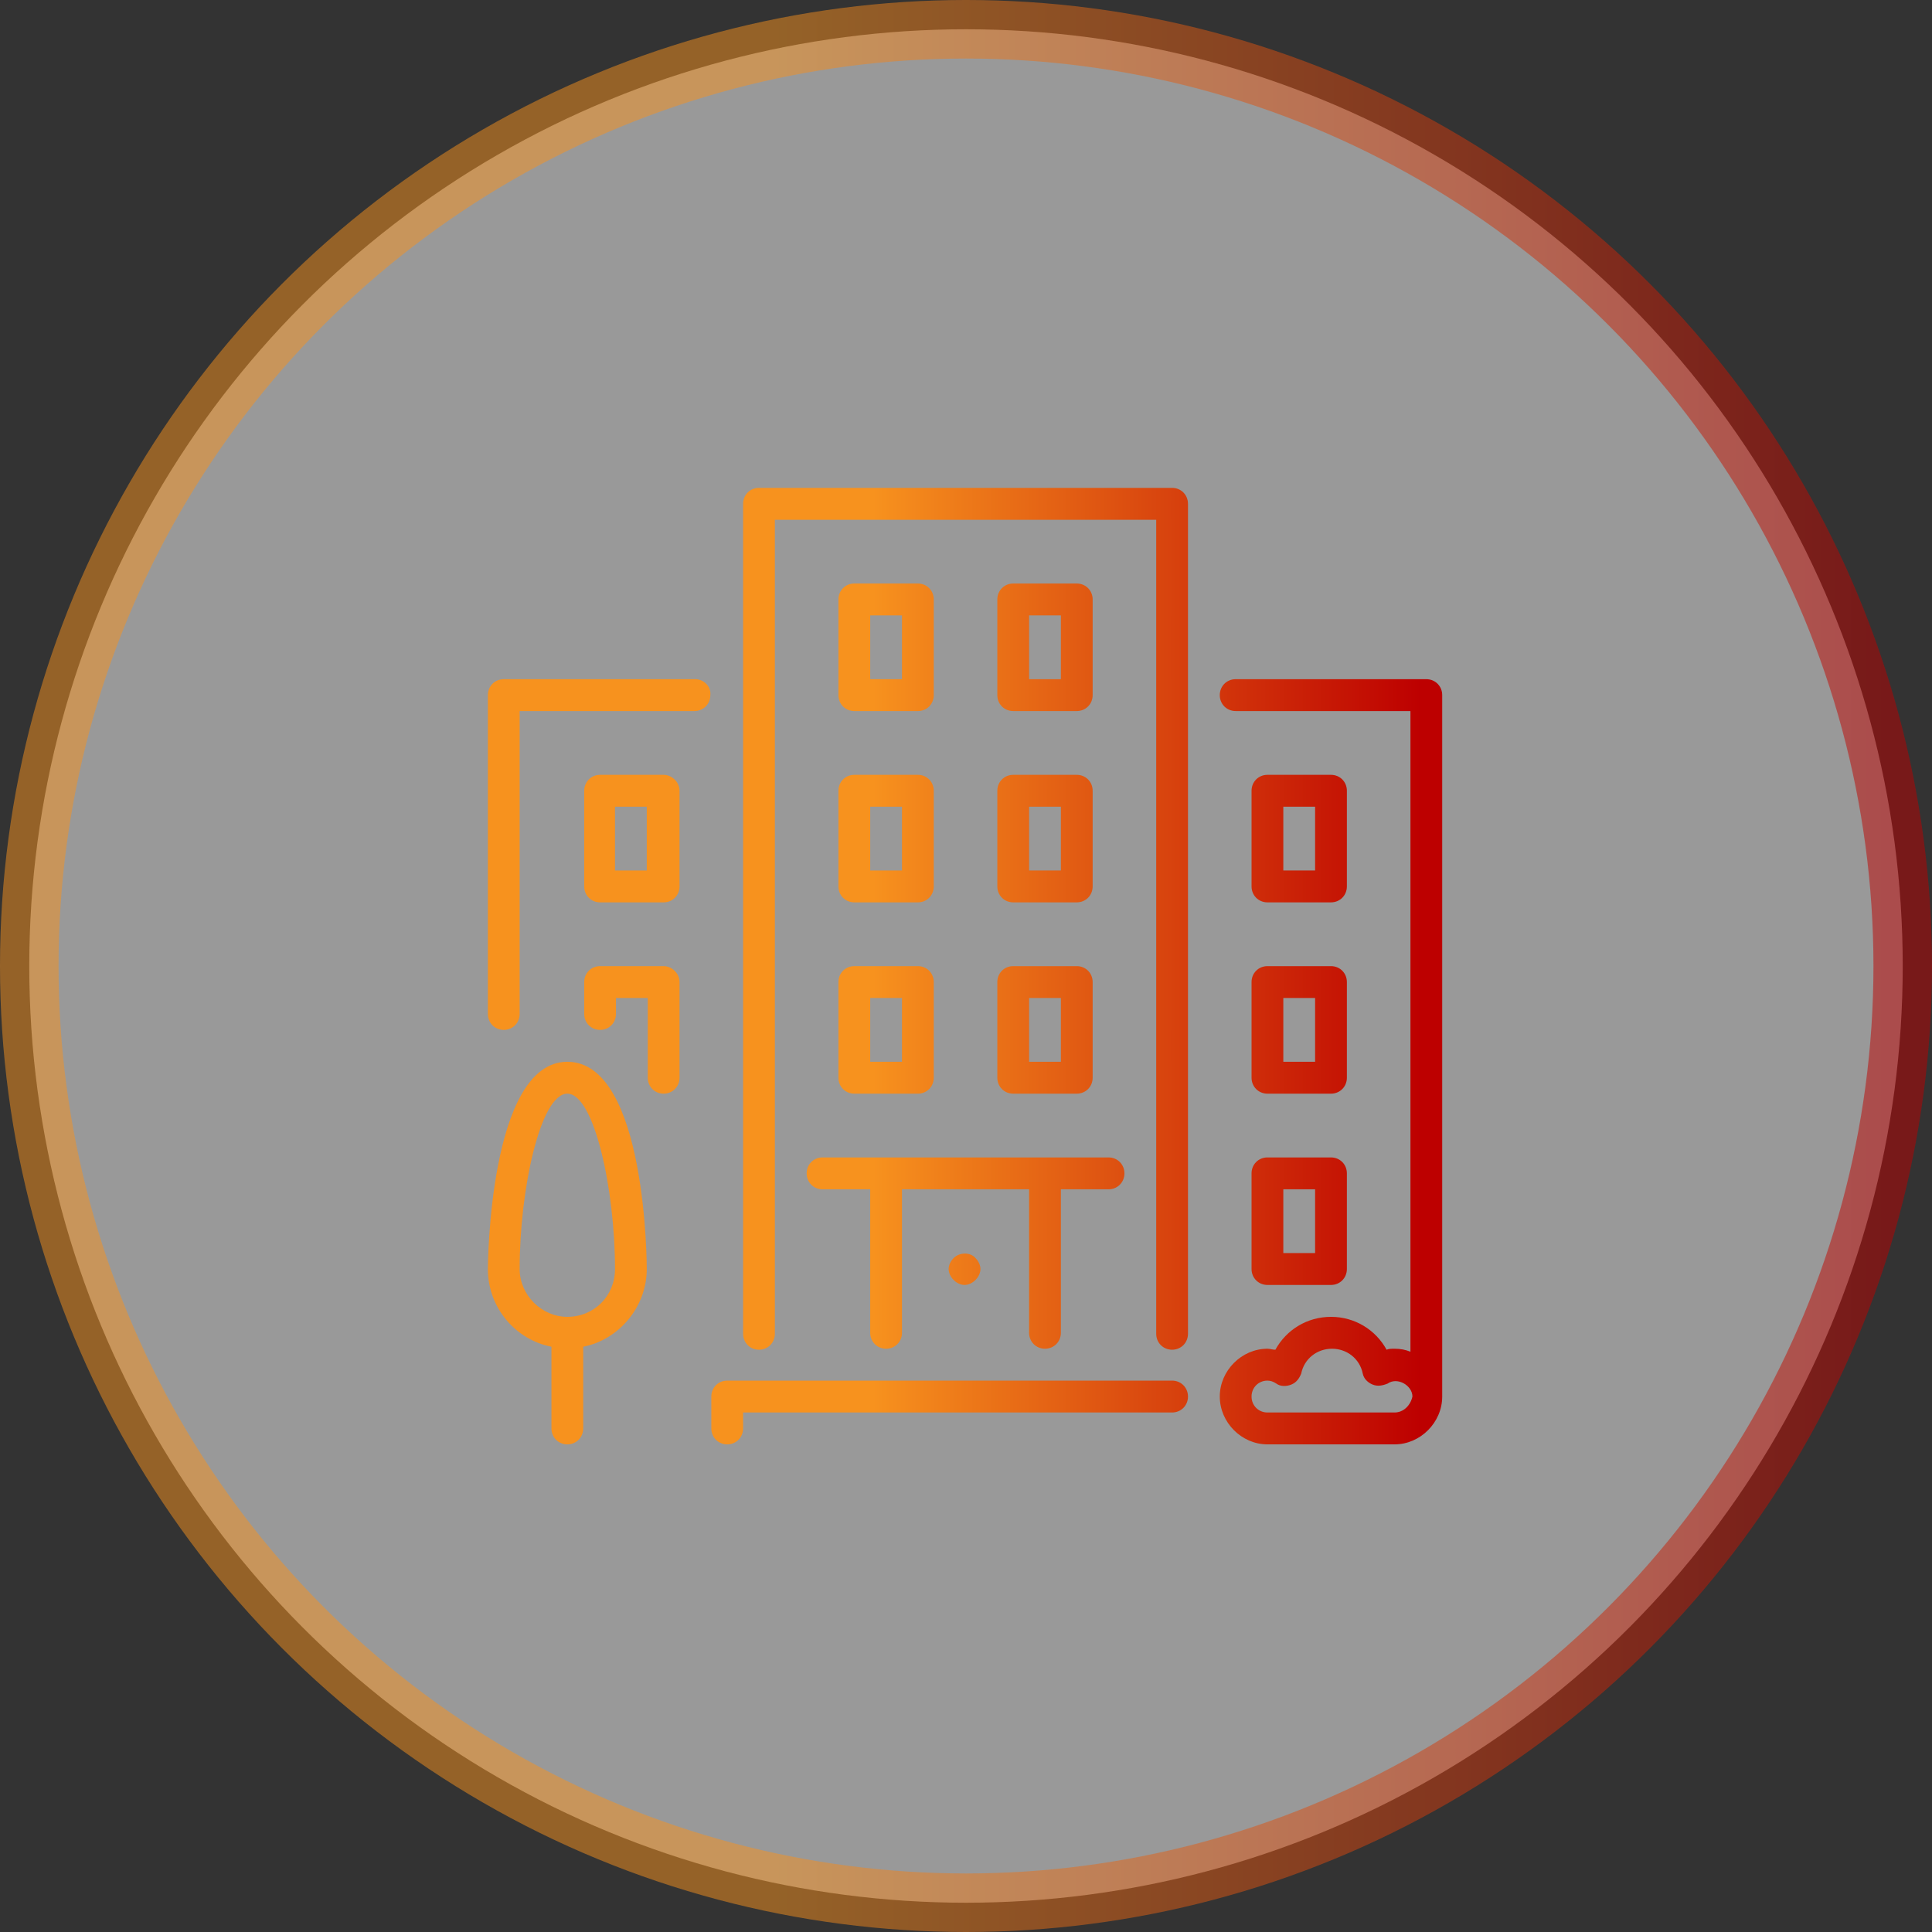 <svg width="99" height="99" viewBox="0 0 99 99" fill="none" xmlns="http://www.w3.org/2000/svg">
<rect x="0" y="0" width="99" height="99" fill="#333333" stroke="none"/>
<circle opacity="0.5" cx="49.5" cy="49.5" r="48" fill="white" stroke="url(#paint0_linear_353_19)" stroke-width="3"/>
<path d="M60.061 70.746H37.264C36.806 70.746 36.45 71.103 36.45 71.562V73.196C36.45 73.656 36.806 74.013 37.264 74.013C37.722 74.013 38.078 73.656 38.078 73.196V72.379H60.061C60.519 72.379 60.875 72.022 60.875 71.562C60.875 71.103 60.519 70.746 60.061 70.746ZM42.963 45.422C42.963 45.882 43.319 46.239 43.777 46.239H47.034C47.492 46.239 47.848 45.882 47.848 45.422V40.521C47.848 40.061 47.492 39.704 47.034 39.704H43.777C43.319 39.704 42.963 40.061 42.963 40.521V45.422ZM44.591 41.338H46.22V44.605H44.591V41.338ZM35.635 34.803H25.814C25.356 34.803 25 35.16 25 35.62V51.957C25 52.417 25.356 52.774 25.814 52.774C26.272 52.774 26.628 52.417 26.628 51.957V36.436H35.584C36.042 36.436 36.399 36.079 36.399 35.62C36.45 35.16 36.042 34.803 35.635 34.803ZM64.132 65.027C64.132 65.487 64.488 65.844 64.946 65.844H68.203C68.661 65.844 69.017 65.487 69.017 65.027V60.126C69.017 59.666 68.661 59.309 68.203 59.309H64.946C64.488 59.309 64.132 59.666 64.132 60.126V65.027ZM65.76 60.943H67.389V64.21H65.76V60.943ZM29.071 54.408C25.051 54.408 25 64.925 25 65.027C25 67.018 26.425 68.652 28.257 69.01V73.196C28.257 73.656 28.613 74.013 29.071 74.013C29.529 74.013 29.885 73.656 29.885 73.196V69.01C31.717 68.652 33.142 66.967 33.142 65.027C33.142 64.925 33.142 54.408 29.071 54.408ZM29.071 67.478C27.748 67.478 26.628 66.355 26.628 65.027C26.628 60.943 27.697 56.042 29.071 56.042C30.445 56.042 31.514 60.943 31.514 65.027C31.514 66.406 30.445 67.478 29.071 67.478ZM34.007 49.507H30.75C30.292 49.507 29.936 49.864 29.936 50.323V51.957C29.936 52.417 30.292 52.774 30.75 52.774C31.208 52.774 31.564 52.417 31.564 51.957V51.14H33.193V55.225C33.193 55.684 33.549 56.042 34.007 56.042C34.465 56.042 34.821 55.684 34.821 55.225V50.323C34.821 49.864 34.414 49.507 34.007 49.507ZM64.946 46.239H68.203C68.661 46.239 69.017 45.882 69.017 45.422V40.521C69.017 40.061 68.661 39.704 68.203 39.704H64.946C64.488 39.704 64.132 40.061 64.132 40.521V45.422C64.132 45.882 64.488 46.239 64.946 46.239ZM65.76 41.338H67.389V44.605H65.76V41.338ZM34.007 39.704H30.75C30.292 39.704 29.936 40.061 29.936 40.521V45.422C29.936 45.882 30.292 46.239 30.75 46.239H34.007C34.465 46.239 34.821 45.882 34.821 45.422V40.521C34.821 40.061 34.414 39.704 34.007 39.704ZM33.142 44.605H31.514V41.338H33.142V44.605ZM51.105 45.422C51.105 45.882 51.461 46.239 51.919 46.239H55.176C55.634 46.239 55.99 45.882 55.99 45.422V40.521C55.99 40.061 55.634 39.704 55.176 39.704H51.919C51.461 39.704 51.105 40.061 51.105 40.521V45.422ZM52.733 41.338H54.362V44.605H52.733V41.338ZM73.088 34.803H63.318C62.86 34.803 62.504 35.16 62.504 35.62C62.504 36.079 62.86 36.436 63.318 36.436H72.274V69.265C72.019 69.163 71.765 69.112 71.46 69.112C71.307 69.112 71.154 69.112 71.052 69.163C70.493 68.142 69.424 67.478 68.203 67.478C66.981 67.478 65.913 68.142 65.353 69.163C65.201 69.163 65.099 69.112 64.946 69.112C63.623 69.112 62.504 70.235 62.504 71.562C62.504 72.89 63.623 74.013 64.946 74.013H71.46C72.783 74.013 73.902 72.89 73.902 71.562V35.62C73.902 35.16 73.546 34.803 73.088 34.803ZM71.46 72.379H64.946C64.488 72.379 64.132 72.022 64.132 71.562C64.132 71.103 64.488 70.746 64.946 70.746C65.099 70.746 65.251 70.796 65.404 70.899C65.608 71.052 65.913 71.052 66.167 70.95C66.422 70.848 66.574 70.643 66.676 70.388C66.829 69.622 67.49 69.112 68.254 69.112C69.017 69.112 69.678 69.622 69.831 70.388C69.882 70.643 70.086 70.848 70.34 70.95C70.594 71.052 70.849 71.001 71.103 70.899C71.612 70.541 72.376 71.001 72.376 71.562C72.274 72.022 71.918 72.379 71.46 72.379ZM51.919 36.436H55.176C55.634 36.436 55.99 36.079 55.99 35.62V30.718C55.99 30.259 55.634 29.901 55.176 29.901H51.919C51.461 29.901 51.105 30.259 51.105 30.718V35.62C51.105 36.079 51.461 36.436 51.919 36.436ZM52.733 31.535H54.362V34.803H52.733V31.535ZM51.105 55.225C51.105 55.684 51.461 56.042 51.919 56.042H55.176C55.634 56.042 55.99 55.684 55.99 55.225V50.323C55.99 49.864 55.634 49.507 55.176 49.507H51.919C51.461 49.507 51.105 49.864 51.105 50.323V55.225ZM52.733 51.14H54.362V54.408H52.733V51.14ZM43.777 36.436H47.034C47.492 36.436 47.848 36.079 47.848 35.62V30.718C47.848 30.259 47.492 29.901 47.034 29.901H43.777C43.319 29.901 42.963 30.259 42.963 30.718V35.62C42.963 36.079 43.319 36.436 43.777 36.436ZM44.591 31.535H46.22V34.803H44.591V31.535ZM48.866 64.466C48.713 64.619 48.611 64.823 48.611 65.027C48.611 65.231 48.713 65.436 48.866 65.589C49.019 65.742 49.222 65.844 49.426 65.844C49.629 65.844 49.833 65.742 49.985 65.589C50.138 65.436 50.24 65.231 50.24 65.027C50.24 64.823 50.138 64.619 49.985 64.466C49.731 64.159 49.171 64.159 48.866 64.466ZM42.963 55.225C42.963 55.684 43.319 56.042 43.777 56.042H47.034C47.492 56.042 47.848 55.684 47.848 55.225V50.323C47.848 49.864 47.492 49.507 47.034 49.507H43.777C43.319 49.507 42.963 49.864 42.963 50.323V55.225ZM44.591 51.14H46.22V54.408H44.591V51.14ZM41.335 60.126C41.335 60.586 41.691 60.943 42.149 60.943H44.591V68.295C44.591 68.754 44.948 69.112 45.406 69.112C45.864 69.112 46.22 68.754 46.22 68.295V60.943H52.733V68.295C52.733 68.754 53.09 69.112 53.547 69.112C54.005 69.112 54.362 68.754 54.362 68.295V60.943H56.804C57.262 60.943 57.618 60.586 57.618 60.126C57.618 59.666 57.262 59.309 56.804 59.309H42.149C41.691 59.309 41.335 59.666 41.335 60.126ZM64.132 55.225C64.132 55.684 64.488 56.042 64.946 56.042H68.203C68.661 56.042 69.017 55.684 69.017 55.225V50.323C69.017 49.864 68.661 49.507 68.203 49.507H64.946C64.488 49.507 64.132 49.864 64.132 50.323V55.225ZM65.76 51.14H67.389V54.408H65.76V51.14ZM60.061 25H38.892C38.434 25 38.078 25.357 38.078 25.817V68.346C38.078 68.805 38.434 69.163 38.892 69.163C39.35 69.163 39.706 68.805 39.706 68.346V26.634H59.247V68.346C59.247 68.805 59.603 69.163 60.061 69.163C60.519 69.163 60.875 68.805 60.875 68.346V25.817C60.875 25.357 60.519 25 60.061 25Z" fill="url(#paint1_linear_353_19)"/>
<defs>
<linearGradient id="paint0_linear_353_19" x1="1.847" y1="99" x2="96.784" y2="99" gradientUnits="userSpaceOnUse">
<stop offset="0.401" stop-color="#F7921E"/>
<stop offset="1" stop-color="#BD0000"/>
</linearGradient>
<linearGradient id="paint1_linear_353_19" x1="25.912" y1="74.013" x2="72.807" y2="74.013" gradientUnits="userSpaceOnUse">
<stop offset="0.401" stop-color="#F7921E"/>
<stop offset="1" stop-color="#BD0000"/>
</linearGradient>
</defs>
</svg>
